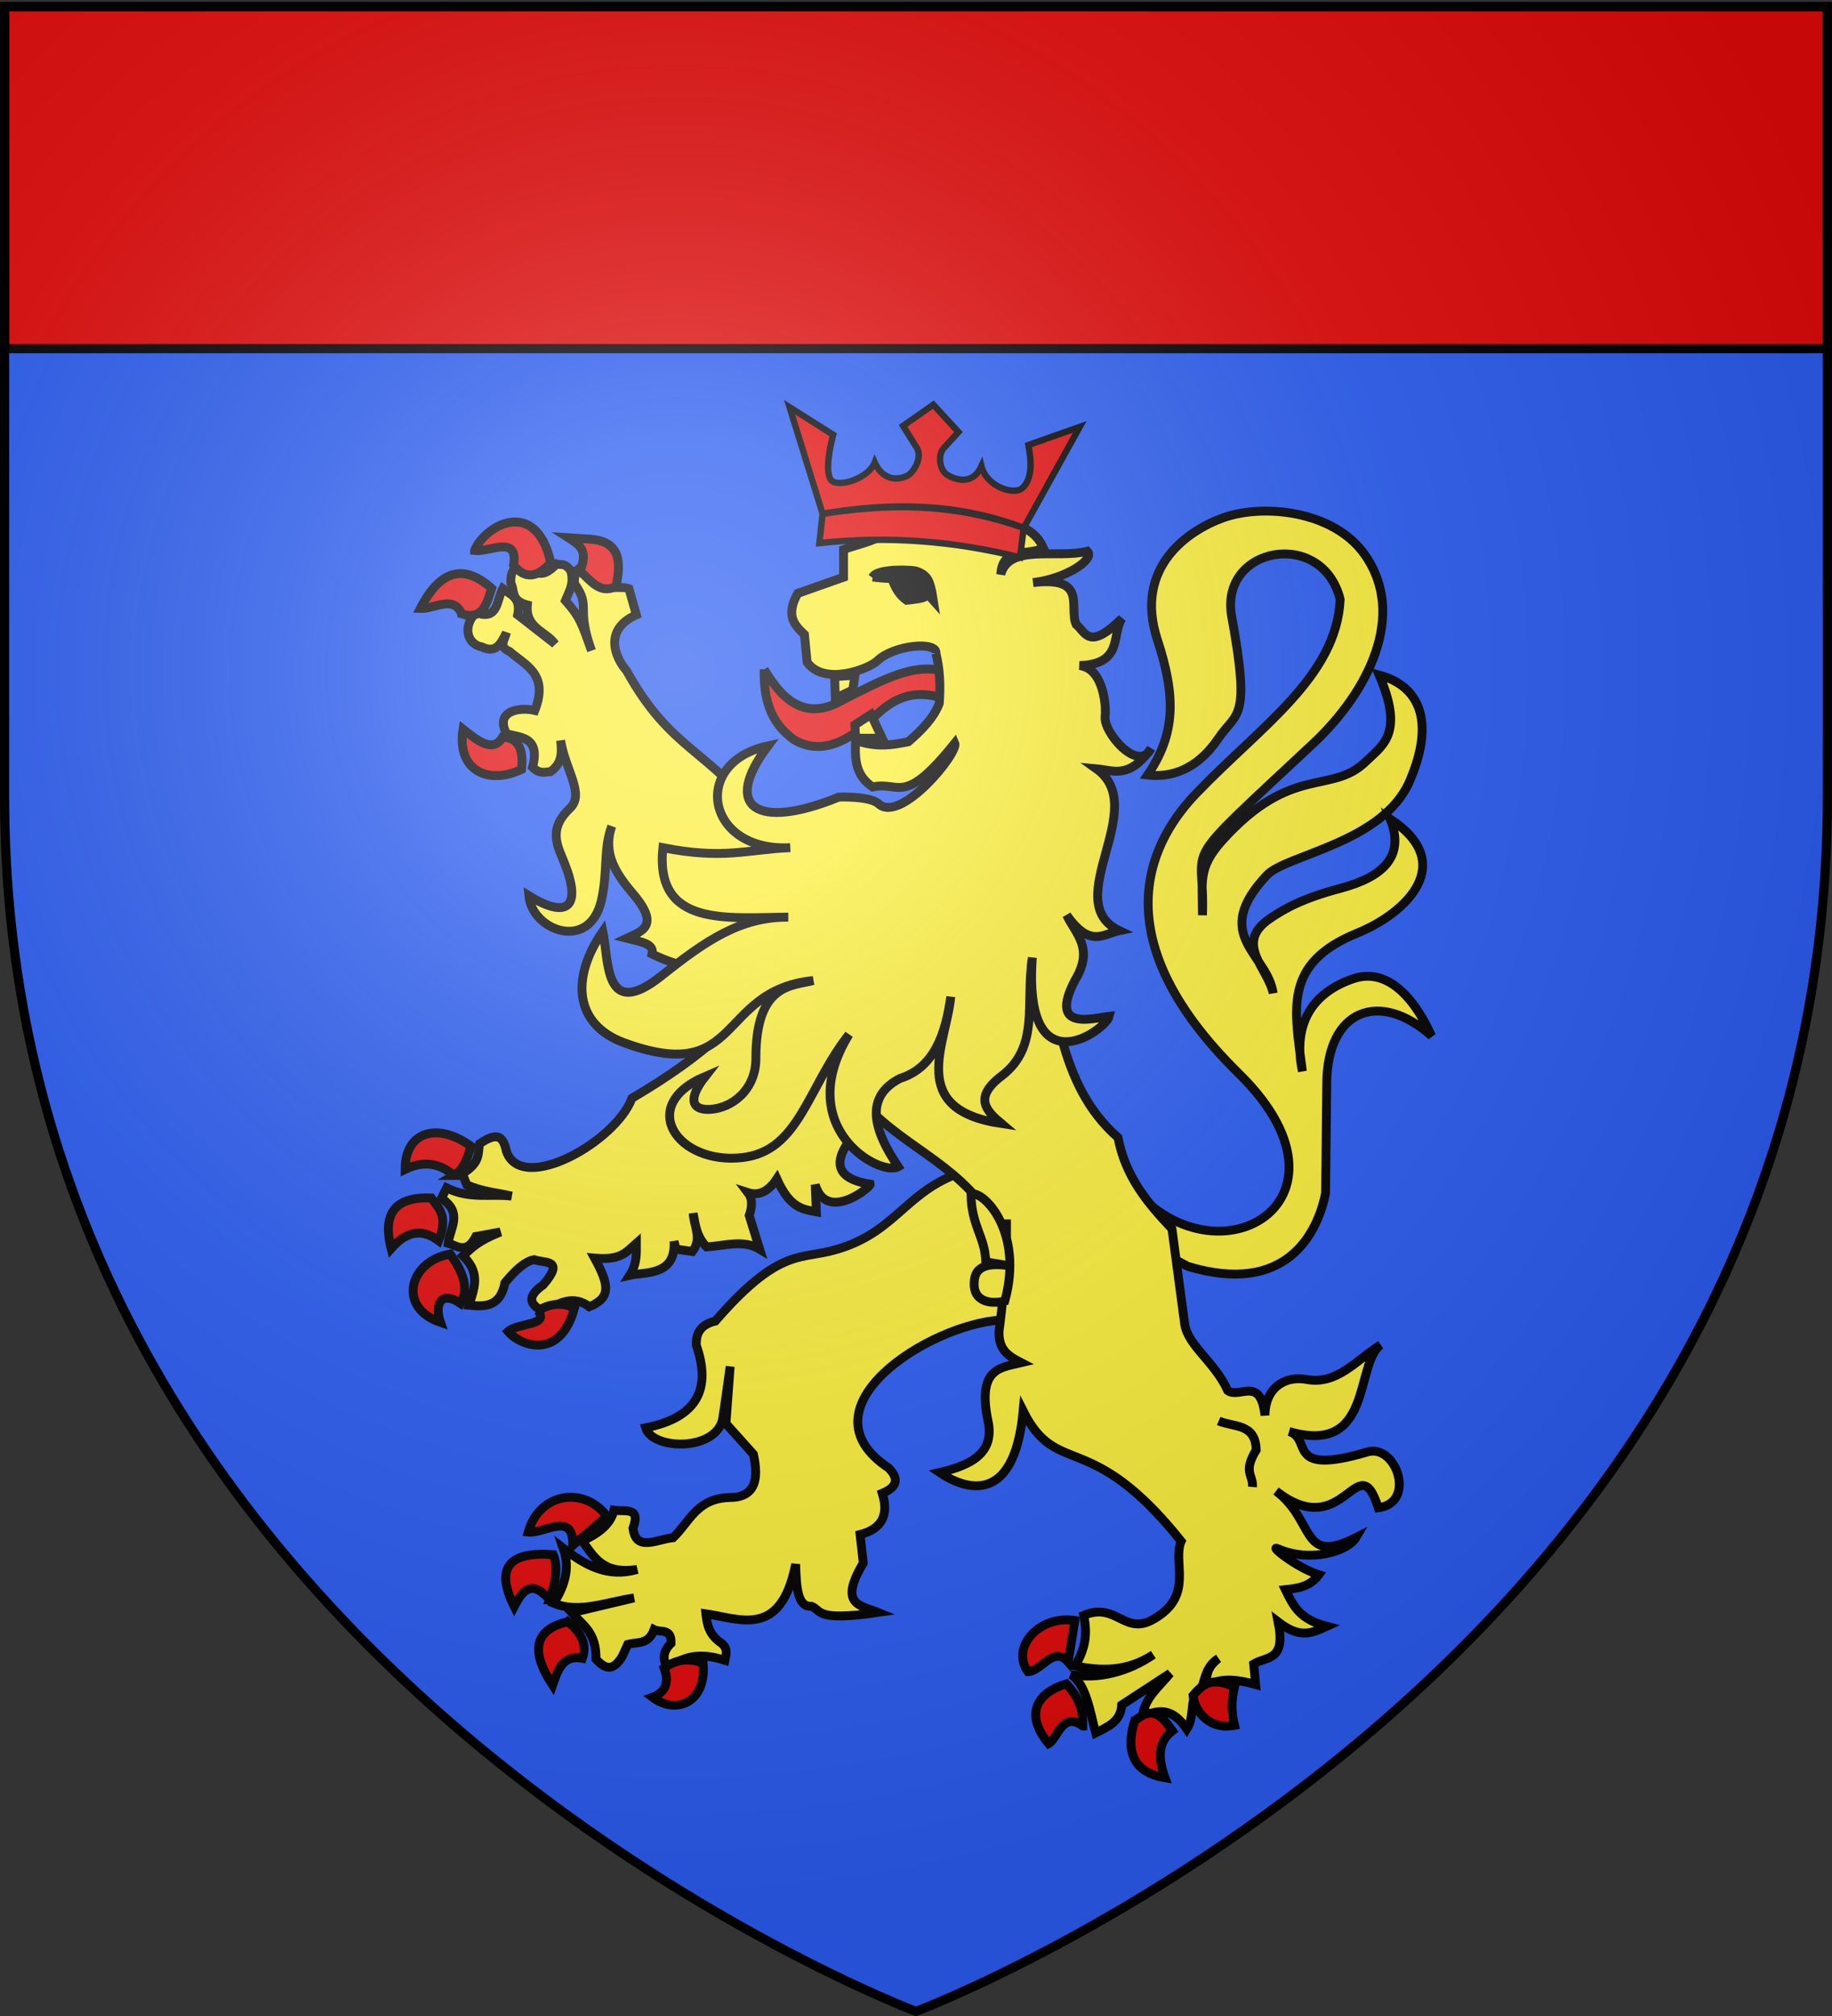 <svg xmlns="http://www.w3.org/2000/svg" xmlns:xlink="http://www.w3.org/1999/xlink" width="600" height="660" version="1.0"><rect width="100%" height="100%" fill="#333333" stroke="none"/><desc>Flag of Canton of Valais (Wallis)</desc><defs><radialGradient xlink:href="#a" id="b" cx="221.445" cy="226.331" r="300" fx="221.445" fy="226.331" gradientTransform="matrix(1.353 0 0 1.349 -77.63 -85.747)" gradientUnits="userSpaceOnUse"/><linearGradient id="a"><stop offset="0" style="stop-color:white;stop-opacity:.314"/><stop offset=".19" style="stop-color:white;stop-opacity:.251"/><stop offset=".6" style="stop-color:#6b6b6b;stop-opacity:.125"/><stop offset="1" style="stop-color:black;stop-opacity:.125"/></linearGradient></defs><g style="display:inline"><path d="M300 658.5s298.5-112.32 298.5-397.772V2.176H1.5v258.552C1.5 546.18 300 658.5 300 658.5" style="fill:#2b5df2;fill-opacity:1;fill-rule:evenodd;stroke:none;stroke-width:1px;stroke-linecap:butt;stroke-linejoin:miter;stroke-opacity:1;display:inline"/><path d="M1.5 2.142h597v112H1.5z" style="fill:#e20909;fill-opacity:1;stroke:#000;stroke-opacity:1;stroke-width:3;stroke-miterlimit:4;stroke-dasharray:none"/></g><g style="display:inline"><g style="display:inline"><path d="M367.45 333.785c32.621 57.213 107.324 19.502 50.89-35.922-59.196-58.137-33.966-97.565-17.462-114.751 26.515-27.612 57.34-47.717 58.872-79.328-7.247-29.401-49.647-21.74-44.404 6.984 7.836 42.925 2.118 38.661-5.488 49.892-9.007 13.3-19.891 15.977-28.937 14.968 11.444-16.863 11.654-32.014 3.991-55.38-9.749-29.726 12.761-44.819 26.942-49.892 16.3-5.831 45.116-3.024 57.874 14.968 17.547 24.744 1.477 56.335-20.954 77.332-57.201 53.543-44.166 38.82-45.402 70.348.06-13.48-2.014-19.305 7.983-30.435 28.518-31.746 44.687-18.66 58.872-32.43 6.937-6.732 15.82-11.454 5.488-35.422 16.203 4.325 23.174 18.504 12.473 43.405-10.866 25.287-50.534 30.132-58.373 38.417-23.46 24.793.162 31.986 2.495 48.395-1.984-10.144-16.124-20.36-1.497-30.434 6.139-4.228 13.541-8.384 28.937-12.473 17.704-4.702 26.643-13.178 20.456-28.438 27.778 18.196 6.537 38.571-13.39 46.691-30.46 12.413-25.854 30.881-22.532 56.585-4.263-20.137 4.857-32.535 20.954-37.918 12.112-4.05 23.334 4.717 31.931 23.45-21.383-19.016-42.581-10.689-42.907 18.958l-.499 45.402c-3.283 16.468-16.127 42.096-56.378 29.935l-45.401-23.948z" style="fill:#fcef3c;fill-opacity:1;stroke:#000;stroke-width:3.63;stroke-miterlimit:4;stroke-opacity:1;stroke-dasharray:none" transform="matrix(.8 0 0 .8 71.12 113.229)"/><path d="M223.945 132.376c-.2 11.155 1.9 21.488 12.288 28.862 10.89 6.304 22.258 1.03 33.434-10.002 11.812-11.347 21.252-9.066 30.224-6.253 1.477-5.247-.336-7.379.067-10.893-13.412-5.79-28.436 3.196-43.301 10.489-14.884 9.032-24.638 1.464-32.712-12.203z" style="fill:#e20909;fill-opacity:1;stroke:#000;stroke-width:3.63;stroke-miterlimit:4;stroke-opacity:1;stroke-dasharray:none" transform="matrix(.8 0 0 .8 71.12 113.229)"/><path d="M302.556 338.969c-21.928 8.412-25.797 25.29-51.893 31.568-12.625 3.037-21.812-.202-46.704 28.541-6.27 1.478-8.013 5.219-7.783 9.946 5.993 17.32.947 29.445-20.758 33.73 2.753 9.172 29.153 9.73 31.569-3.891.377-2.13 3.027-21.19 3.027-21.19l-1.73 23.352 11.243 12.54c2.36 10.522.696 17.774-9.946 17.73-13.317.432-16.255 10.089-22.92 16.434-6.397.543-15.272 6.041-16.432-3.892 3.433-9.08-3.637-6.61-7.784-7.352-1.236 5.504-6.038 9.48-12.973 12.54 4.733 6.425 8.327 13.894 22.487 11.677-12.085 3.598-21.408-1.777-30.271-8.65 2.991 8.45.407 15.66-3.892 22.488 10.324 4.328 21.802-.579 32.866-2.162l-25.515 6.054c4.382 4.92 10.166 7.972 9.947 19.027 3.302 3.486 6.704 5.674 10.81-1.297l2.163-4.757c3.858-1.126 8.446.3 10.81-6.054 2.624 1.32 7.212-.8 6.92 5.622-3.621 3.46-3.366 6.919-1.297 10.378 7.315-6.31 15.225-6.073 23.351-3.46.42-2.306 1.403-4.612-1.297-6.918-5.268-3.519-6.02-7.79-6.486-12.109 13.83 1.965 30.705 10.367 36.757-20.324.292 9.622.708 17.615 6.539 17.266 4.077 1.595 1.316 6.305 27.213 2.5-7.252-2.964-16.36-2.987-6.076-20.199l-1.297-11.676c8.67-2.236 11.941-7.71 9.081-16.865 5.707-2.384 7.258-5.69 2.595-10.379-37.001-24.537 16.27-58.597 45.839-60.541l21.622-13.838-13.838-47.137z" style="fill:#fcef3c;fill-opacity:1;stroke:#000;stroke-width:3.63;stroke-miterlimit:4;stroke-opacity:1;stroke-dasharray:none" transform="matrix(.8 0 0 .8 71.12 113.229)"/><path d="M126.084 88.959c-5.424 1.257-6.038 4.569-5.823 8.243 1.651 2.647-.35 6.976 6.73 8.848-.836 9.602 7.713 10.747 11.307 15.919l-15.277-11.91c1.46-7.067-2.962-8.26-6.125-10.702-2.499 4.693-1.775 13.289-11.004 9.756-6.149 6.788-2.571 13.29 2.42 14.066 6.09 2.971 7.956-1.646 10.096-5.785-.544 2.684-3.459 5.704 1.248 7.638 6.551 5.738 16.208 9.153 10.398 24.162-6.139-1.432-16.408.057-11.646 9.453 4.793 1.748 14.216.687 10.701 13.764 3.041 2.99 5.058 1.916 7.336 1.853 4.922-3.468 4.71-8.097 4.159-12.78 2.068 12.48 9.983 21.897 3.82 27.753-9.16 8.705-5.013 15.465-2.156 22.65 6.8 17.104 1.705 23.2-14.671 13.121 1.278 14.264 24.709 23.028 29.645 2.155 2.806-11.87.766-21.607 4.31-30.59-3.836 11.265 1.782 19.49 8.848 27.83 11.101 13.101 3.297 15.19-2.76 18.037 5.085 1.33 11.522 1.993 10.399 6.428 6.29 3.076 12.26 4.865 18.038 5.887l10.065 27.093c-9.07 8.511-21.3 17.203-36.347 26.045-6.435 17.666-45.13 39.569-51.387 21.704-1.263-5.805-3.365-8.28-11.003-3.062-.74 3.898.61 7.585-7.033 12.25l1.852 4.576c6.792 2.881 12.27 3.14 18.34 4.576-8.854-1.05-17.028 1.383-26.62-3.366l-2.118 4.273c9.042 6.116 3.376 12.261 2.76 18.377 3.772 1.112 7.535 4.591 11.306-2.76l10.096-1.853c-9.601 3.825-11.967 6.75-15.314 9.793 7.518 7.286 4.349 13.69 2.458 20.192 6.622.689 12.859.543 14.671-9.188 3.975-4.763 7.974-8.73 11.949-9.453 4.121 1.51 12.987-.353 3.668 10.36-7.255 5.068-5.126 8.408.605 11.041 6.115-4.27 12.223-6.778 18.339-2.155 9.158-3.72 7.969-9.241 2.155-19.89 10.758.934 12.705-2.242 17.091-6.087-.009 4.156.425 8.18-2.722 13.12 6.105-1.403 19.042.373 18.15-13.914l.794 3.214 6.73.945c4.064-5.198.589-10.418.303-15.616.888 4.823 1.482 9.728 5.52 13.763 7.366-.465 15.087-3.11 21.705.908l-4.273-13.764c1.499-4.4 1.1-7.25-.53-9.377 3.548 1.146 7.766.536 11.836-5.597 5.402 12.081 10.782 12.458 16.184 13.462l-.454-11.117c4.5 15.64 22.788 1.083 22.499-.19-23.195-3.606-8.473-19.313 1.588-28.85 18.292 17.35 40.09 23.455 54.147 53.089-.293 11.608-1.386 23.62-2.987 35.884-.339 8.072 4.389 10.485 9.113 12.931-8.414 2.011-18.083 2.093-13.688 23.595 2.978 13.26-6.742 18.36-19.776 21.327 8.606 5.854 30.37 15.716 34.22-25.146 13.951 27.84 27.281 6.453 64.697 53.278-3.675 8.5 5.185 21.69-10.21 31.233-12.859 8.455-15.796-6.68-29.682-.907 1.575 7.87.7 13.388-3.479 20.683 10.656 2.19 21.296 2.39 31.952-4.575-10.465 7.094-22.323 10.118-33.691 8.167 6.33 3.895 7.88 15.775 10.096 23.822 4.878-2.48 10.237-4.488 10.663-11.419l19.814-12.932c-4.499 5.594-10.642 10.011-11.42 18.264 7.918-5.075 13.658-2.31 18.264 4.537 3.677-5.72.367-13.037 6.088-16.713 1.383-4.51 2.153-9.32 6.844-12.176-5.389 4.059-4.735 8.117-5.313 12.176 4.561-4.784 13.147-3.59 20.551-1.55l-.794-8.357c5.389-3.334 13.24-.96 10.02-17.205 8.938 6.85 13.547 4.669 19.89 1.778-11.1-2.877-13.605-8.182-16.94-15.012 4.93-.578 9.88-1.021 13.688-6.088-9.564-3.057-20.758-12.437-16.751-10.663 13.162 5.828 28.686 1.093 31.99-4.575-22.87 11.595-16.488-6.787-32.746-19.02 28.133 21.972 33.436-19.493 41.858 6.844 15.678-1.983 7.307-26.297-4.424-22.839-34.126 10.061-22.268-5.421-32.103-8.356 34.405 9.934 26.795-27.256 37.435-35.468-10.192 6.49-17.956 16.502-30.288 14.142-8.357-1.524-16.9 2.94-17.016 14.746-1.815-16.464-10.375-6.698-15.238-10.171-5.4-11.9-16.48-18.498-17.659-27.414-1.481-11.206-3.21-24.186-5.18-38.796-9.817-10.383-19.07-21.268-22.082-37.32-25.551-22.51-24.058-55.825-34.259-84.474l-112-45.866c-20.798-28.528-36.63-27.582-54.904-60.69-4.574-5.132-9.753-16.82 3.97-22.914l-3.025-10.7c-4.386-1.58-8.772 2.221-13.158-6.429l-4.273-2.76c-3.197-.005-4.98 2.147-4.916 7.033 7.041 9.844.466 9.232 7.033 27.527-4.033-11.11-4.621-13.665-10.7-20.494 1.447-3.71 3.783-7.003 2.155-12.251-2.591-3.535-3.96-2.096-5.823-2.723-6.496 7.095-9.47 2.826-12.819-.302zm197.041 268.544c.041 2.432.038 4.902 0 7.374z" style="fill:#fcef3c;fill-opacity:1;stroke:#000;stroke-width:3.63;stroke-miterlimit:4;stroke-opacity:1;stroke-dasharray:none" transform="matrix(.8 0 0 .8 71.12 113.229)"/><path d="M308.61 347.126c.147 13.113 5.768 17.392 6.054 27.735l10.968 1.79c-9.004-1.533-15.654-.734-15.725 6.86-.342 7.178 6.057 8.944 12.541 7.35 7.912-28.523-8.931-45.41-13.838-43.735zM410.018 439.944c6.011 2.663 15.109.837 15.351 11.892-5.552 9.084-1.146 10.2-1.513 15.135" style="fill:#fcef3c;fill-opacity:1;stroke:#000;stroke-width:3.63;stroke-miterlimit:4;stroke-opacity:1;stroke-dasharray:none" transform="matrix(.8 0 0 .8 71.12 113.229)"/><g style="fill:#e20909"><path d="M-1928.962 172.153c-11.118 5.31-21.916.493-19.753-13.58 5.284 4.16 10.205 8.028 13.374 2.674 4.576.207 7.277 3.036 6.379 10.906zM-1949.126 119.685c-2.846-6.526-9.2-1.648-13.992-1.852 6.647-13.008 14.683-15.18 24.074-6.79-1.636 5.295-3.108 10.82-10.082 8.642zM-1944.806 98.286c5.15.56 14.889-5.436 13.169 4.938 3.896 4.9 8.106 4.149 12.55-.823-4.875-22.324-22.252-12.763-25.719-4.115zM-1909.21 105.282c2.856-7.09-.079-8.856-3.91-11.317l6.38.412c11.154.392 11.55 7.509 9.67 16.049-5.65 2.692-8.544-2.19-12.14-5.144z" style="fill:#e20909;fill-opacity:1;stroke:#000;stroke-width:3;stroke-miterlimit:4;stroke-opacity:1;stroke-dasharray:none" transform="matrix(.97 0 0 .97 2041.891 84.904)"/></g><g style="fill:#e20909"><path d="M-1951.801 309.186c-4.708-4.064-10.108-5.123-16.46-2.058-.047-12.774 10.957-16.012 22.22-7.818-1.135 4.077-2.465 7.959-5.76 9.876zM-1972.994 333.877c-2.75-10.962.441-17.622 13.58-17.078 2.362 3.402 5.865 5.766 2.469 14.403-6.266-4.604-11.425-2.57-16.05 2.675zM-1953.036 335.729c3.978 5.555 6.59 11.11 3.498 16.666-6.436-4.42-8.977.05-6.79 6.378-14.849-5.106-10.372-20.749 3.292-23.044zM-1923.407 354.864c4.42-2.78 8.473-2.627 12.345-1.029-4.809 17.905-18.264 12.948-22.427 8.025 3.494-3.051 14.078-1.948 10.082-6.996z" style="fill:#e20909;fill-opacity:1;stroke:#000;stroke-width:3;stroke-miterlimit:4;stroke-opacity:1;stroke-dasharray:none" transform="matrix(.97 0 0 .97 2041.891 84.904)"/></g><g style="fill:#e20909"><path d="M-1900.156 424.204c-7.523-10.142-22.723-8.165-26.543 5.35 5.483.596 15.383-7.274 15.02 4.526zM-1919.498 452.392c-6.015-7.057-9.163-3.121-11.933 2.264-6.586-13.147-1.642-18.607 13.168-17.49 1.767 4.142.824 9.445-1.235 15.226zM-1913.325 459.8c-10.53 2.465-13.258 9.062-5.144 21.398 1.76-5.153 3.505-10.325 10.082-9.053 1.452-4.115.19-8.23-4.938-12.346zM-1880.815 475.437c2.06 5.249-.072 8.485-3.91 9.876 7.965 6.023 18.303 1.727 17.078-11.522-4.157-1.543-8.465-1.726-13.168 1.646z" style="fill:#e20909;fill-opacity:1;stroke:#000;stroke-width:3;stroke-miterlimit:4;stroke-opacity:1;stroke-dasharray:none" transform="matrix(.97 0 0 .97 2041.891 84.904)"/></g><g style="fill:#e20909"><path d="m-1742.136 459.388-2.263 13.991c-4.902-5.65-9 3.143-13.58 3.292-5.924-8.292 3.897-19.175 15.843-17.283zM-1739.461 494.984c.085-4.517-.748-9.137-5.555-14.197-9.114 2.684-14.695 9.626-5.967 20.164 3.028-1.607 4.548-11.027 11.522-5.967zM-1721.972 493.338c6.394-5.685 9.576-1.2 12.757 3.292-4.786 3.645-4.964 9.01-2.469 15.843-13.826-2.294-12.115-13.073-10.288-19.135zM-1688.228 481.815c-1.156 4.61-1.037 8.901 0 12.963-8.893 1.72-13.623-5.341-13.991-10.082 3.707-4.496 6.993-6.063 13.991-2.88z" style="fill:#e20909;fill-opacity:1;stroke:#000;stroke-width:3;stroke-miterlimit:4;stroke-opacity:1;stroke-dasharray:none" transform="matrix(.97 0 0 .97 2041.891 84.904)"/></g><g style="fill:#5ab532"><path d="m-1807.179 161.62-3.779-8.03-5.431 3.543.236 4.487zM-1823.238 140.837l6.849-.472-.709 4.96-5.904 2.833z" style="fill:#fcef3c;fill-opacity:1;stroke:#000;stroke-width:3;stroke-miterlimit:4;stroke-opacity:1;stroke-dasharray:none" transform="matrix(.97 0 0 .97 2041.891 84.904)"/><path d="M-1789.04 133.008c.652-4.187-14.133-2.97-19.806 2.504-2.848 2.748-17.97 8.537-23.675.455l-.91-9.333c-3.234-3.122-6.513-6.208-2.276-13.886l15.48-5.463V97.95c5.572-2.077 12.038-2.895 17.072-7.74 4.117-3.304 9.772-4.812 17.529-3.87 10.413 2.134 27.725-.668 32.883 11.06-4.922 2.744-13.933-.532-14.388 8.913 2.83-10.38 18.755-5.214 29.218-7.775 2.646 2.654-7.056 9.226-18.347 10.567 18.686-2.2 11.962 8.367 14.569 14.113 3.231 2.624 4.227 9.08 15.48-2.048-3.619 5.365.617 15.43-14.342 15.935 8.615.957 8.965 15.11 8.65 16.845-.984 5.432 11.242 19.63 15.48 11.155-7.434 10.43-12.735 7.352-18.439 6.829 18.522 13.176-12.816 44.882 7.74 54.634-5.513 1.151-9.86 5.903-17.756-5.236 2.993 6.38 9.378 11.165 2.731 22.082-8.956 17.248 6.003 12.719 11.61 12.065-1.192 4.767-29.083 24.687-25.951-19.805-2.374 15.63 2.496 29.986-10.244 39.837-9.726 7.318-5.39 11.823-.228 16.163-32.109-4.774-18.54-26.84-17.073-42.797-1.728 12.445-5.591 23.962-17.073 27.545-15.009 7.604-5.37 22.615-.683 29.82-6.16 3.452-35.81-13.191-16.618-44.617-14.094 17.91-16.658 39.241-35.893 41.523-21.802 2.587-35.987-17.514-12.595-27.41-6.496 8.287-3.988 11.482 1.594 11.155 7.543-.442 15.498-6.678 15.48-17.3-.045-25.402 12.427-24.32 19.35-26.18-32.631 3.343-23.804 35.799-63.968 20.944-16.509-6.106-18.058-21.681-7.057-37.561 2.056 9.608.25 30.58 19.805 15.024 14.882-11.838 26.525-19.88 42.797-19.805-20.378.094-45.08 3.6-42.342-23.447 20.508 4.085 28.566.59 43.024 0-28.476 1.563-33.81-28.755-7.512-34.374-15.674 20.732-3.902 28.666 23.903 17.3 0 0 10.503-.412 13.43 2.277 7.432 6.828 27.164-17.289 25.724-20.487-17.403 21.676-18.43 12.764-27.772 14.796-5.113-3.544-6.17-8.006-5.691-15.707 7.529 2.567 12.586 1.426 17.756.455 4.782-4.067 8.711-8.304 10.471-12.975.389-5.616.286-11.23-1.138-16.846z" style="fill:#fcef3c;fill-opacity:1;stroke:#000;stroke-width:3;stroke-miterlimit:4;stroke-opacity:1;stroke-dasharray:none" transform="matrix(.97 0 0 .97 2041.891 84.904)"/></g><path d="M268.339 94.612c2.057-3.933 18.271-2.88 18.15-2.3 4.84 1.574 5.203 4.913 6.05 8.06l.605 3.738-2.057-2.299c-1.694 1.622-4.114 1.67-6.292 2.009l-2.541.29c-3.267-2.31-4.84-5.542-6.05-8.918-3.509 0-5.445-.338-7.865-.58z" style="fill:#000;stroke:#000;stroke-width:3.63" transform="matrix(.8 0 0 .8 71.12 113.229)"/><g style="fill:#e20909"><path d="m831.488-144.652 15.46 49.843c31.877-5.462 63.372-5.181 94.1 6.625l26.194-47.25-24.024 8.472c1.687 8.522 1.632 16.175-2.893 20.19-3.818 3.385-16.702-.666-19.06-10.266-4.009 8.736-11.618 6.667-15.993 4.03-3.518-2.122-4.649-9.212-1.633-12.518l6.868-7.525-11.753-12.793-14.19 9.926 6.45 10.255c2.528 4.022-.775 10.34-3.582 12.464-2.927 2.214-11.558 4.416-16.102-5.614-2.978 7.442-15.836 11.331-19.701 8.852-4.916-3.154.259-21.802.259-21.802z" style="fill:#e20909;fill-opacity:1;stroke:#000;stroke-width:2.982" transform="matrix(.7 0 0 .7 -323.45 234.571)"/><path d="m846.949-94.809-1.514 13.716c31.919-3.506 63.171-1.013 93.845 6.687l1.767-13.778c-34.818-12.283-64.68-10.991-94.098-6.625z" style="fill:#e20909;fill-opacity:1;stroke:#000;stroke-width:3;stroke-miterlimit:4;stroke-opacity:1;stroke-dasharray:none" transform="matrix(.7 0 0 .7 -323.45 234.571)"/></g></g></g><g style="display:inline"><path d="M300 658.5s298.5-112.32 298.5-397.772V2.176H1.5v258.552C1.5 546.18 300 658.5 300 658.5" style="opacity:1;fill:url(#b);fill-opacity:1;fill-rule:evenodd;stroke:none;stroke-width:1px;stroke-linecap:butt;stroke-linejoin:miter;stroke-opacity:1"/></g><g style="display:inline"><path d="M300 658.5S1.5 546.18 1.5 260.728V2.176h597v258.552C598.5 546.18 300 658.5 300 658.5z" style="opacity:1;fill:none;fill-opacity:1;fill-rule:evenodd;stroke:#000;stroke-width:3;stroke-linecap:butt;stroke-linejoin:miter;stroke-miterlimit:4;stroke-dasharray:none;stroke-opacity:1"/></g></svg>